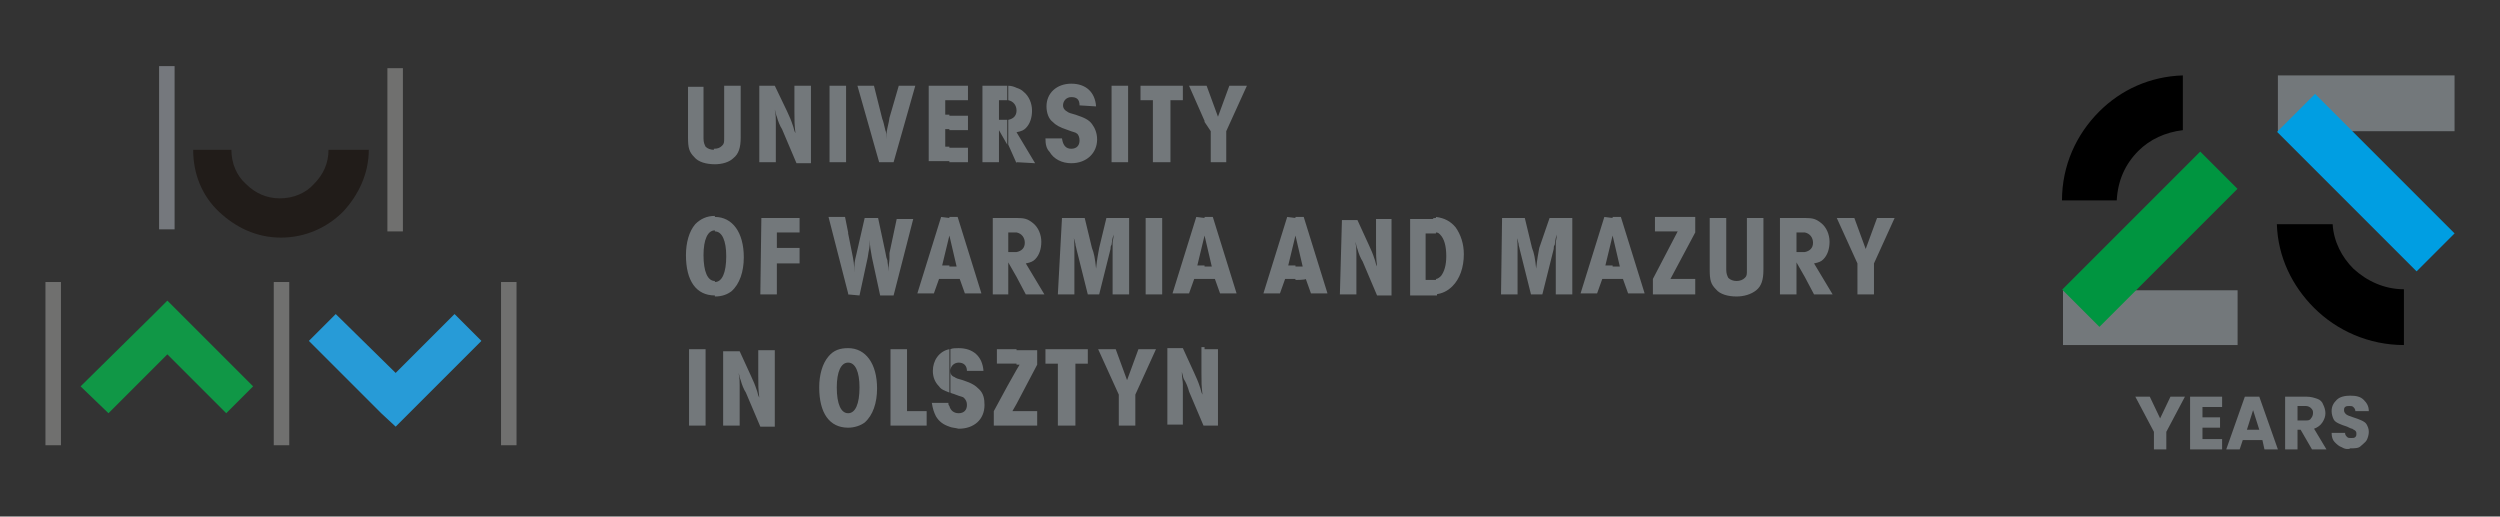 <?xml version="1.0" encoding="utf-8"?>
<!-- Generator: Adobe Illustrator 28.0.0, SVG Export Plug-In . SVG Version: 6.00 Build 0)  -->
<svg version="1.1" id="Warstwa_1" xmlns="http://www.w3.org/2000/svg" xmlns:xlink="http://www.w3.org/1999/xlink" x="0px" y="0px"
	 viewBox="0 0 242 50" style="enable-background:new 0 0 242 50;" xml:space="preserve">
<rect x="0" y="0" width="242" height="50" fill="#333333" stroke="none"/>
<style type="text/css">
	.st0{fill:#73787B;}
	.st1{fill:#FFFFFF;}
	.st2{fill:#009540;}
	.st3{fill:#009EE2;}
	.st4{fill:#109746;}
	.st5{fill:#279BD7;}
	.st6{fill:#211C19;}
	.st7{fill:#75787D;}
	.st8{fill:#70706F;}
</style>
<g>
	<g>
		<g>
			<g>
				<g>
					<g>
						<g>
							<g>
								<polygon class="st0" points="199.7,28.1 199.7,33.4 213.9,33.4 216.6,33.4 216.6,30.7 216.6,28.1 								"/>
								<path d="M207,14.6c1.1-1.1,2.6-1.8,4.3-2V7.3c-3.2,0.1-6,1.4-8.1,3.5c-2.2,2.2-3.6,5.2-3.6,8.6h5.3
									C205,17.5,205.7,15.9,207,14.6z"/>
								<path class="st1" d="M209.7,28.1"/>
							</g>
							<g>
								
									<rect x="198.7" y="20.6" transform="matrix(0.707 -0.707 0.707 0.707 44.575 153.952)" class="st2" width="18.9" height="5.1"/>
							</g>
						</g>
						<g>
							<g>
								<polygon class="st0" points="223.1,7.3 220.5,7.3 220.5,10 220.5,12.7 237.6,12.7 237.6,7.3 								"/>
								<path d="M227.8,26c-1.1-1.1-1.9-2.6-2-4.3h-5.4c0.1,3.2,1.5,6,3.6,8.1c2.2,2.2,5.3,3.6,8.7,3.6V28
									C230.8,28,229.1,27.2,227.8,26z"/>
								<path class="st1" d="M227.5,12.7"/>
							</g>
							<g>
								
									<rect x="226.4" y="8.1" transform="matrix(0.707 -0.707 0.707 0.707 54.632 167.103)" class="st3" width="5.2" height="19.1"/>
							</g>
						</g>
					</g>
				</g>
			</g>
		</g>
	</g>
	<g>
		<path class="st0" d="M211.5,38.4l-1.8,3.4v1.7h-1.2v-1.7l-1.8-3.4h1.4l1,2.1l1-2.1H211.5z"/>
		<path class="st0" d="M213.2,39.4v1h1.7v1h-1.7v1.1h1.9v1H212v-5.1h3.1v1L213.2,39.4L213.2,39.4z"/>
		<path class="st0" d="M219,42.6h-1.9l-0.3,0.9h-1.3l1.8-5.1h1.4l1.8,5.1h-1.3L219,42.6z M218.7,41.6l-0.6-1.9l-0.6,1.9H218.7z"/>
		<path class="st0" d="M223.8,43.5l-1.1-1.9h-0.3v1.9h-1.2v-5.1h2.1c0.4,0,0.7,0.1,1,0.2c0.3,0.1,0.5,0.3,0.6,0.6
			c0.1,0.2,0.2,0.5,0.2,0.8c0,0.3-0.1,0.6-0.3,0.9c-0.2,0.3-0.5,0.5-0.8,0.6l1.2,2H223.8z M222.4,40.7h0.8c0.2,0,0.4,0,0.5-0.2
			c0.1-0.1,0.2-0.3,0.2-0.5c0-0.2,0-0.3-0.2-0.5c-0.1-0.1-0.3-0.2-0.5-0.2h-0.8V40.7z"/>
		<path class="st0" d="M226.7,43.3c-0.3-0.1-0.5-0.3-0.7-0.5c-0.2-0.2-0.3-0.5-0.3-0.9h1.3c0,0.2,0.1,0.3,0.2,0.4
			c0.1,0.1,0.2,0.1,0.4,0.1c0.2,0,0.3,0,0.4-0.1c0.1-0.1,0.1-0.2,0.1-0.3c0-0.1,0-0.2-0.1-0.3c-0.1-0.1-0.2-0.1-0.3-0.2
			c-0.1,0-0.3-0.1-0.5-0.2c-0.3-0.1-0.6-0.2-0.8-0.3c-0.2-0.1-0.4-0.2-0.5-0.4c-0.1-0.2-0.2-0.5-0.2-0.8c0-0.5,0.2-0.8,0.5-1.1
			c0.3-0.3,0.8-0.4,1.3-0.4c0.6,0,1,0.1,1.3,0.4c0.3,0.3,0.5,0.6,0.5,1.1h-1.3c0-0.2-0.1-0.3-0.2-0.4c-0.1-0.1-0.2-0.1-0.4-0.1
			c-0.1,0-0.3,0-0.4,0.1c-0.1,0.1-0.1,0.2-0.1,0.3c0,0.2,0.1,0.3,0.2,0.4c0.1,0.1,0.4,0.2,0.7,0.3c0.3,0.1,0.6,0.2,0.8,0.3
			c0.2,0.1,0.4,0.2,0.5,0.4c0.1,0.2,0.2,0.4,0.2,0.7s-0.1,0.6-0.2,0.8c-0.1,0.2-0.4,0.4-0.6,0.6s-0.6,0.2-1,0.2
			C227.4,43.5,227,43.5,226.7,43.3z"/>
	</g>
	<g>
		<polygon class="st4" points="21.9,40 16.2,34.3 10.5,40 7.8,37.4 14.9,30.4 16.2,29.1 17.5,30.4 24.5,37.4 		"/>
		<polygon class="st5" points="46.6,33 39.6,40 38.3,41.3 36.9,40 29.9,33 32.5,30.4 38.3,36.1 44,30.4 		"/>
		<path class="st6" d="M35.7,14.5c0,2.3-1,4.4-2.5,6c-1.5,1.5-3.6,2.5-6,2.5s-4.4-1-6-2.5c-1.6-1.5-2.5-3.6-2.5-6h3.7
			c0,1.3,0.5,2.5,1.4,3.3c0.9,0.9,2,1.4,3.3,1.4c1.3,0,2.5-0.5,3.3-1.4c0.9-0.9,1.4-2,1.4-3.3H35.7z"/>
		<rect x="15.4" y="6.4" class="st7" width="1.5" height="15.8"/>
		<rect x="37.5" y="6.6" class="st8" width="1.5" height="15.8"/>
		<rect x="48.5" y="27.3" class="st8" width="1.5" height="15.8"/>
		<rect x="4.4" y="27.3" class="st8" width="1.5" height="15.8"/>
		<rect x="26.5" y="27.3" class="st8" width="1.5" height="15.8"/>
		<path class="st0" d="M66.7,41.2L66.7,41.2h1.6v-7.4h-1.6L66.7,41.2L66.7,41.2z M69.2,20.9L69.2,20.9v1.4l0,0
			c-0.7,0-1.1,0.9-1.1,2.4c0,1.6,0.4,2.5,1.1,2.5l0,0v1.4l0,0c-1.8,0-2.8-1.4-2.8-3.9c0-1.2,0.3-2.3,0.9-3
			C67.8,21.2,68.4,20.9,69.2,20.9L69.2,20.9z M66.6,8.3L66.6,8.3v5c0,1,0.1,1.4,0.6,1.9c0.4,0.5,1.2,0.7,2,0.7h0v-1.4h-0.1
			c-0.3,0-0.6-0.1-0.8-0.3c-0.1-0.2-0.2-0.4-0.2-0.8v-5H66.6z M70,41.2L70,41.2h1.6v-2.7c0-0.4,0-0.9,0-1.2c0-0.4,0-0.6-0.1-1.2
			c0.1,0.3,0.1,0.5,0.2,0.7c0.1,0.4,0.3,0.9,0.5,1.2l1.4,3.3H75v-7.4h-1.6v2.5c0,1,0,1.2,0.1,2.1c-0.1-0.2-0.1-0.2-0.2-0.6
			c-0.3-0.9-0.3-0.8-0.6-1.5l-1.1-2.4H70L70,41.2L70,41.2z M73.6,28.5L73.6,28.5h1.6v-3h2.2V24h-2.2v-1.5h2.2v-1.4h-3.7L73.6,28.5
			L73.6,28.5z M80.3,15.7L80.3,15.7h1.6V8.3h-1.6V15.7z M73.5,15.7L73.5,15.7h1.6V13c0-0.4,0-0.9,0-1.2c0-0.4,0-0.6-0.1-1.2
			c0.1,0.3,0.1,0.5,0.2,0.7c0.1,0.4,0.3,0.9,0.5,1.2l1.4,3.3h1.4V8.3h-1.6v2.5c0,1,0,1.2,0.1,2.1c-0.1-0.2-0.1-0.2-0.2-0.6
			c-0.3-0.9-0.3-0.8-0.6-1.5L75,8.3h-1.5L73.5,15.7L73.5,15.7z M69.2,28.7L69.2,28.7v-1.4c0.7,0,1.1-0.9,1.1-2.5
			c0-1.5-0.4-2.4-1.1-2.4v-1.4c1.7,0,2.8,1.5,2.8,3.9c0,1.4-0.4,2.6-1.2,3.3C70.4,28.5,69.9,28.7,69.2,28.7z M82.1,33.7L82.1,33.7
			v1.4l0,0c-0.7,0-1.1,0.9-1.1,2.4c0,1.6,0.4,2.5,1.1,2.5l0,0v1.4l0,0c-1.8,0-2.8-1.4-2.8-3.9c0-1.2,0.3-2.3,0.9-3
			C80.7,33.9,81.3,33.7,82.1,33.7L82.1,33.7z M82.1,22.5L82.1,22.5v5.9h0l-1.9-7.4h1.6L82.1,22.5z M69.2,15.9L69.2,15.9
			c0.7,0,1.4-0.2,1.8-0.6c0.5-0.4,0.7-1,0.7-2v-5h-1.6v5c0,0.5,0,0.6-0.2,0.8c-0.2,0.2-0.4,0.3-0.8,0.3L69.2,15.9L69.2,15.9z
			 M86.3,41.2L86.3,41.2h3.4v-1.4h-1.9v-6h-1.6V41.2z M84.6,8.3L84.6,8.3H83l2.1,7.4h1.4l2.1-7.4h-1.6l-0.9,3.1c0,0.1-0.1,0.6-0.2,1
			c-0.1,0.5-0.1,0.6-0.1,1.1c0-0.4,0-0.7-0.1-0.9c-0.1-0.4-0.2-0.9-0.3-1.1L84.6,8.3z M82.1,28.5L82.1,28.5v-5.9l0.4,2
			c0.1,0.5,0.2,1,0.2,1.8c0-0.9,0-1,0.2-1.8l0.8-3.5h1.3l0.7,3.3c0.1,0.6,0.1,0.5,0.2,0.8c0,0.2,0.1,0.6,0.1,1.1
			c0-0.6,0.1-1,0.1-1.3c0,0,0-0.1,0-0.2l0-0.1l0-0.1l0-0.1l0.7-3.3h1.6l-1.9,7.4h-1.3l-0.8-3.7c-0.1-0.6-0.2-1-0.2-1.7
			c0,0.9-0.1,0.9-0.2,1.7l-0.8,3.7L82.1,28.5L82.1,28.5z M82.1,41.4L82.1,41.4V40c0.7,0,1.1-0.9,1.1-2.5c0-1.5-0.4-2.4-1.1-2.4v-1.4
			c1.7,0,2.8,1.5,2.8,3.9c0,1.4-0.4,2.6-1.2,3.3C83.3,41.2,82.7,41.4,82.1,41.4z M91.9,39.3L91.9,39.3v2c-0.6-0.2-1-0.5-1.3-1
			c-0.2-0.4-0.3-0.7-0.4-1.3h1.6C91.8,39.1,91.8,39.2,91.9,39.3z M91.9,33.8L91.9,33.8V38c-0.5-0.2-0.8-0.3-1-0.6
			c-0.4-0.4-0.6-0.9-0.6-1.5C90.3,34.9,90.9,34,91.9,33.8z M91.9,21.1L91.9,21.1v1.7l-0.7,2.9h0.7V27h-1l-0.5,1.4h-1.6l2.3-7.4
			L91.9,21.1L91.9,21.1z M91.9,8.3L91.9,8.3v1.4h-0.4v1.4h0.4v1.4h-0.4v1.7h0.4v1.4h-2V8.3H91.9z M91.9,9.8L91.9,9.8V8.3h1.8v1.4
			H91.9z M91.9,12.6L91.9,12.6v-1.4h1.8v1.4H91.9z M91.9,15.7L91.9,15.7v-1.4h1.8v1.4H91.9z M91.9,27.1L91.9,27.1v-1.3h0.7l-0.7-3v0
			v-1.8h0.8l2.3,7.4h-1.6l-0.5-1.4H91.9z M91.9,41.3L91.9,41.3v-2c0.1,0.4,0.4,0.7,0.9,0.7c0.5,0,0.8-0.3,0.8-0.8
			c0-0.3-0.1-0.5-0.3-0.7c-0.1-0.1-0.3-0.1-0.8-0.3c-0.2-0.1-0.4-0.1-0.5-0.2v-4.2c0.2-0.1,0.5-0.1,0.8-0.1c1.4,0,2.3,0.8,2.4,2.2
			h-1.6c0-0.5-0.3-0.8-0.8-0.8c-0.4,0-0.8,0.3-0.8,0.8c0,0.3,0.1,0.5,0.4,0.6c0.1,0.1,0.4,0.2,0.8,0.3c0.9,0.3,1.2,0.5,1.6,0.9
			c0.4,0.4,0.5,0.9,0.5,1.5c0,1.4-1,2.3-2.5,2.3C92.4,41.4,92.1,41.4,91.9,41.3z M97.5,37.4L97.5,37.4v3.8h-1.3v-1.4L97.5,37.4z
			 M97.5,33.8L97.5,33.8v1.4h-1v-1.4H97.5z M97.5,21.1L97.5,21.1v7.4h-1.4v-7.4H97.5z M97.5,8.3L97.5,8.3v1.4c0,0-0.1,0-0.2,0h-0.6
			v1.9h0.6c0,0,0.1,0,0.2,0v2.4l-0.8-1.4v3.1h-1.6V8.3h2.2C97.4,8.3,97.5,8.3,97.5,8.3z M98.4,35.8L98.4,35.8v3.3L98,39.8h0.4v1.4
			h-0.9v-3.8L98.4,35.8z M98.4,33.8L98.4,33.8v1.4h-0.9v-1.4H98.4z M98.4,21.1L98.4,21.1v1.4c0,0-0.1,0-0.2,0h-0.6v1.9h0.6
			c0,0,0.1,0,0.2,0v2.4l-0.8-1.4v3.1h-0.1v-7.4h0.7C98.3,21.1,98.4,21.1,98.4,21.1z M98.4,8.5L98.4,8.5v7.3L97.6,14v-2.4
			c0.5-0.1,0.8-0.4,0.8-0.9c0-0.5-0.3-0.9-0.8-1V8.3C97.9,8.3,98.2,8.4,98.4,8.5z M108.3,41.2L108.3,41.2h1.6v-3l2-4.4h-1.7l-1.1,3
			l-1.1-3h-1.7l2,4.4L108.3,41.2L108.3,41.2z M102.5,41.2L102.5,41.2h1.6v-6h1.2v-1.4h-4.1v1.4h1.2V41.2z M110.9,28.5L110.9,28.5
			h1.6v-7.4h-1.6V28.5z M102.4,28.5L102.4,28.5h1.6v-2.6v-0.3v-0.3V25c0-0.5,0-0.9,0-1c0-0.4,0-0.7-0.1-1.2c0,0.2,0.1,0.4,0.1,0.4
			l0.1,0.4c0,0.2,0.1,0.4,0.1,0.5l1.1,4.4h1.1l1.1-4.4c0-0.1,0-0.3,0.1-0.4c0.1-0.8,0.1-0.6,0.2-1c0,0.4-0.1,0.6-0.1,0.8
			c0,0.4,0,1,0,1.5v1v2.5h1.6v-7.4h-2.2l-0.7,2.9c-0.1,0.6-0.2,1-0.3,2c-0.1-1-0.2-1.5-0.4-2l-0.7-2.9h-2.2L102.4,28.5L102.4,28.5z
			 M111.7,15.7L111.7,15.7h1.6v-6h1.2V8.3h-4.1v1.4h1.2V15.7z M107.6,15.7L107.6,15.7h1.6V8.3h-1.6V15.7z M106.1,10.3L106.1,10.3
			c-0.1-1.4-1-2.2-2.4-2.2c-1.4,0-2.4,0.9-2.4,2.2c0,0.6,0.2,1.2,0.6,1.5c0.3,0.3,0.6,0.5,1.5,0.8c0.5,0.2,0.7,0.2,0.8,0.3
			c0.2,0.1,0.3,0.4,0.3,0.7c0,0.5-0.3,0.8-0.8,0.8c-0.5,0-0.8-0.3-0.9-1h-1.6c0,0.6,0.1,1,0.4,1.3c0.4,0.7,1.2,1.1,2.1,1.1
			c1.5,0,2.5-1,2.5-2.3c0-0.6-0.2-1.1-0.5-1.5c-0.3-0.4-0.7-0.6-1.6-0.9c-0.4-0.1-0.7-0.2-0.8-0.3c-0.2-0.1-0.4-0.3-0.4-0.6
			c0-0.4,0.3-0.8,0.8-0.8c0.5,0,0.8,0.2,0.8,0.8L106.1,10.3L106.1,10.3z M98.4,15.7L98.4,15.7V8.5c0.3,0.1,0.5,0.2,0.7,0.4
			c0.5,0.4,0.8,1.1,0.8,1.8c0,0.7-0.2,1.3-0.6,1.7c-0.2,0.2-0.4,0.3-0.9,0.4l1.8,3L98.4,15.7L98.4,15.7z M98.4,26.8L98.4,26.8v-2.4
			c0.5-0.1,0.8-0.4,0.8-0.9c0-0.5-0.3-0.9-0.8-1v-1.4c0.8,0,1.1,0.1,1.6,0.5c0.5,0.4,0.8,1.1,0.8,1.8c0,0.7-0.2,1.3-0.6,1.7
			c-0.2,0.2-0.4,0.3-0.9,0.4l1.8,3h-1.8L98.4,26.8z M98.4,39.1L98.4,39.1v-3.3l0.3-0.5h-0.3v-1.4h2v1.4L98.4,39.1z M98.4,41.2
			L98.4,41.2v-1.4h2v1.4H98.4z M116.6,33.8L116.6,33.8v7.4h-0.1l-1.4-3.3c-0.1-0.4-0.3-0.9-0.5-1.2c-0.1-0.2-0.1-0.4-0.2-0.7
			c0,0.6,0.1,0.8,0.1,1.2c0,0.3,0,0.8,0,1.2v2.7H113v-7.4h1.5l1.1,2.4c0.3,0.7,0.3,0.6,0.6,1.5c0.1,0.4,0.1,0.4,0.2,0.6
			c-0.1-0.9-0.1-1.1-0.1-2.1v-2.5H116.6z M116.6,21.1L116.6,21.1v1.7l-0.7,2.9h0.7V27h-1l-0.5,1.4h-1.6l2.3-7.4L116.6,21.1
			L116.6,21.1z M116.6,8.3L116.6,8.3v3.4l-1.5-3.4C115.1,8.3,116.6,8.3,116.6,8.3z M116.6,11.8L116.6,11.8V8.3h0.2l1.1,3l1.1-3h1.7
			l-2,4.4v3h-1.5v-3L116.6,11.8z M116.6,27.1L116.6,27.1v-1.3h0.7l-0.7-3v0v-1.8h0.8l2.3,7.4h-1.6l-0.5-1.4H116.6z M116.6,41.2
			L116.6,41.2v-7.4h1.3v7.4H116.6z M125.4,21.1L125.4,21.1v1.7l-0.7,2.9h0.7V27h-1l-0.5,1.4h-1.6l2.3-7.4L125.4,21.1L125.4,21.1z
			 M129.7,28.5L129.7,28.5h1.6v-2.7c0-0.4,0-0.9,0-1.2c0-0.4,0-0.6-0.1-1.2c0.1,0.3,0.1,0.5,0.2,0.7c0.1,0.4,0.3,0.9,0.5,1.2
			l1.4,3.3h1.4v-7.4h-1.5v2.5c0,1,0,1.2,0.1,2.1c-0.1-0.2-0.1-0.2-0.2-0.6c-0.3-0.9-0.3-0.8-0.6-1.5l-1.1-2.4h-1.5L129.7,28.5
			L129.7,28.5z M125.4,27.1L125.4,27.1v-1.3h0.7l-0.7-3v0v-1.8h0.8l2.3,7.4h-1.6l-0.5-1.4C126.4,27.1,125.4,27.1,125.4,27.1z
			 M139,21.1L139,21.1v1.5c-0.1,0-0.3,0-0.6,0H138v4.5h0.6c0.2,0,0.3,0,0.5,0v1.5c-0.1,0-0.2,0-0.4,0h-2.2v-7.4h2.2
			C138.7,21.1,138.9,21.1,139,21.1z M145.3,28.5L145.3,28.5h1.6v-2.6v-0.3v-0.3V25c0-0.5,0-0.9,0-1c0-0.4,0-0.7-0.1-1.2
			c0,0.2,0.1,0.4,0.1,0.4l0.1,0.4c0,0.2,0.1,0.4,0.1,0.5l1.1,4.4h1.1l1.1-4.4c0-0.1,0-0.3,0.1-0.4c0.1-0.8,0.1-0.6,0.2-1
			c0,0.4-0.1,0.6-0.1,0.8c0,0.4,0,1,0,1.5v1v2.5h1.6v-7.4h-2.2L149,24c-0.1,0.6-0.2,1-0.3,2c-0.1-1-0.2-1.5-0.4-2l-0.7-2.9h-2.2
			L145.3,28.5L145.3,28.5z M139,28.5L139,28.5V27c0.2,0,0.4-0.2,0.5-0.3c0.3-0.4,0.5-1,0.5-1.9c0-1-0.2-1.7-0.6-2.1
			c-0.1-0.1-0.2-0.2-0.4-0.2v-1.5c0.8,0.1,1.4,0.4,1.9,1c0.5,0.7,0.8,1.6,0.8,2.6c0,1.3-0.4,2.4-1.1,3.1
			C140.1,28.2,139.6,28.4,139,28.5z M156.1,21.1L156.1,21.1v1.7l-0.7,2.9h0.7V27h-1l-0.5,1.4h-1.6l2.3-7.4L156.1,21.1L156.1,21.1z
			 M165.5,21.1L165.5,21.1v5c0,1,0.1,1.4,0.6,1.9c0.4,0.5,1.2,0.7,2,0.7c0.7,0,1.4-0.2,1.9-0.6c0.5-0.4,0.7-1,0.7-2v-5h-1.6v5
			c0,0.5,0,0.6-0.2,0.8c-0.2,0.2-0.5,0.3-0.8,0.3c-0.3,0-0.6-0.1-0.8-0.3c-0.1-0.2-0.2-0.4-0.2-0.8v-5H165.5z M160,28.5L160,28.5
			h4.1V27h-2.4l2.4-4.5V21h-3.9v1.4h2.2l-2.4,4.6V28.5z M156.1,27.1L156.1,27.1v-1.3h0.7l-0.7-3v0v-1.8h0.8l2.3,7.4h-1.6l-0.5-1.4
			H156.1z M174.7,21.1L174.7,21.1v1.4c0,0-0.1,0-0.2,0h-0.6v1.9h0.6c0,0,0.1,0,0.2,0v2.4l-0.8-1.4v3.1h-1.6v-7.4h2.2
			C174.6,21.1,174.7,21.1,174.7,21.1z M179.8,28.5L179.8,28.5h1.6v-3l2-4.4h-1.7l-1.1,3l-1.1-3h-1.7l2,4.4V28.5z M174.7,26.8v-2.4
			c0.5-0.1,0.8-0.4,0.8-0.9c0-0.5-0.3-0.9-0.8-1v-1.4c0.8,0,1.1,0.1,1.6,0.5c0.5,0.4,0.8,1.1,0.8,1.8c0,0.7-0.2,1.3-0.6,1.7
			c-0.2,0.2-0.4,0.3-0.9,0.4l1.8,3h-1.8L174.7,26.8z"/>
	</g>
</g>
</svg>
